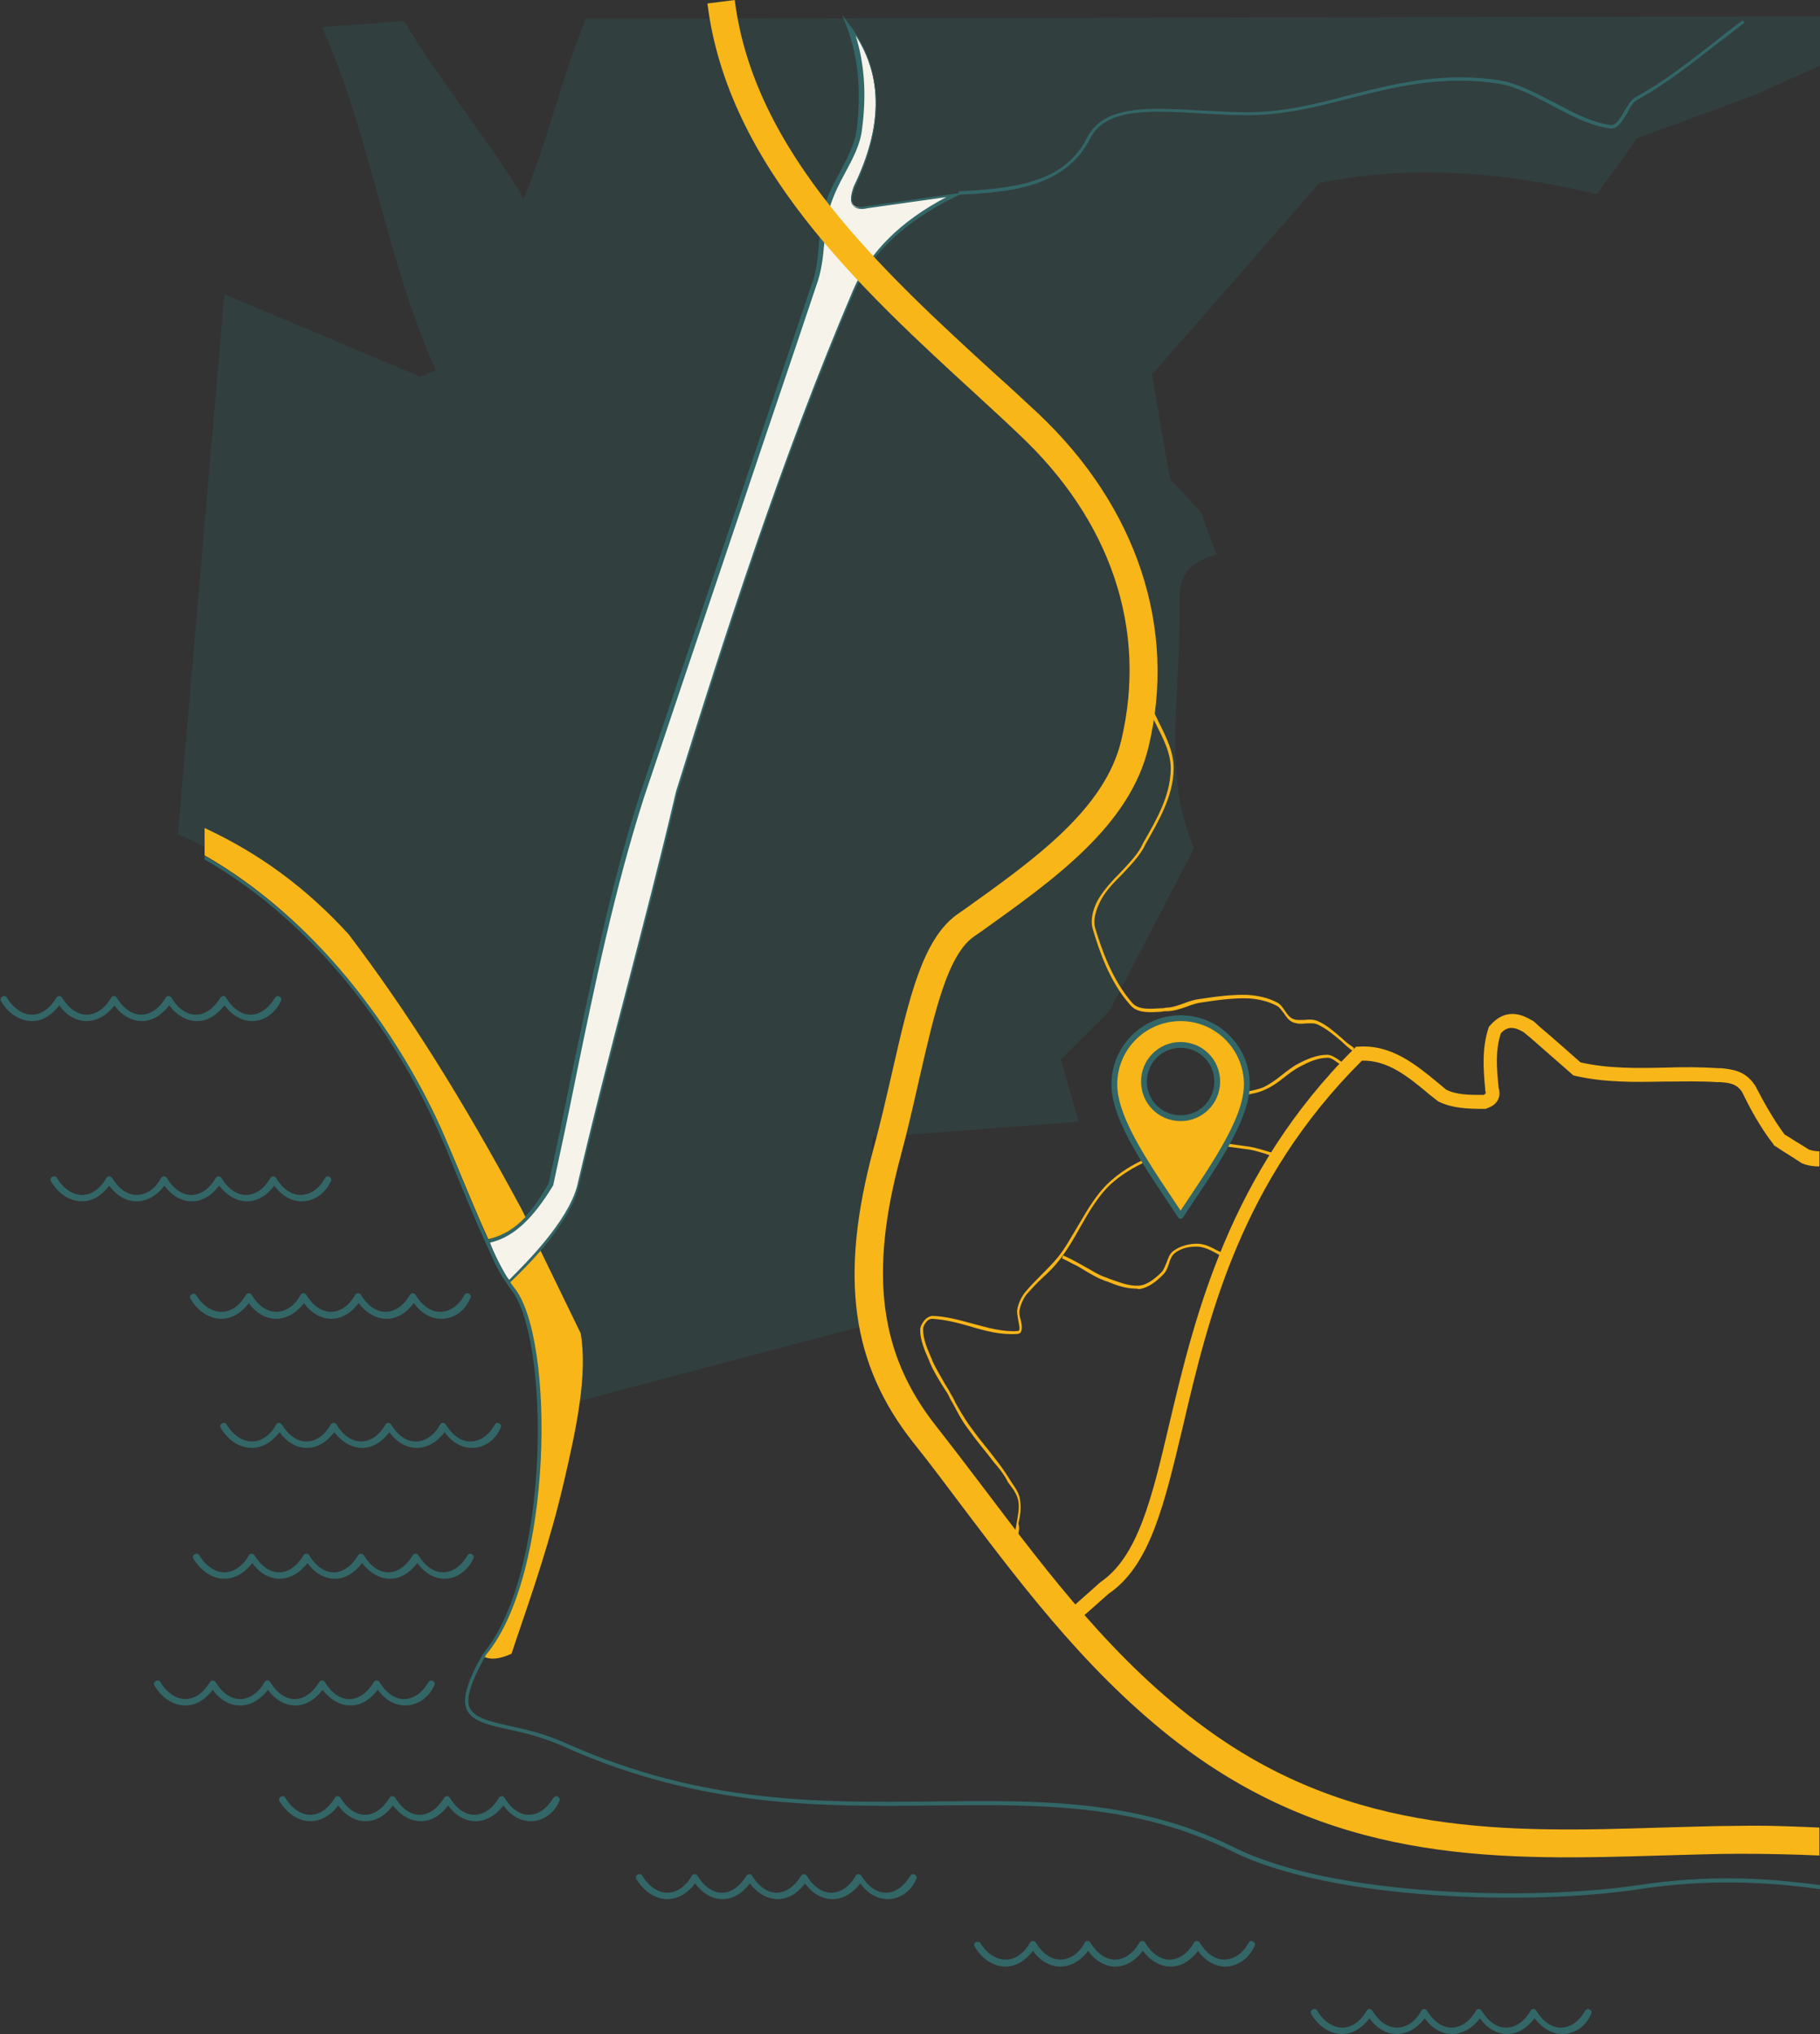 <?xml version="1.0" encoding="UTF-8"?> <!-- Generator: Adobe Illustrator 24.1.2, SVG Export Plug-In . SVG Version: 6.00 Build 0) --> <svg xmlns="http://www.w3.org/2000/svg" xmlns:xlink="http://www.w3.org/1999/xlink" id="Layer_1" x="0px" y="0px" viewBox="0 0 313.1 349.8" style="enable-background:new 0 0 313.1 349.8;" xml:space="preserve"><rect x="0" y="0" width="313.1" height="349.8" fill="#333333" stroke="none"/> <style type="text/css"> .st0{opacity:0.25;fill:#336767;} .st1{fill:#336667;} .st2{fill:#F8B618;} .st3{fill:#F8B618;stroke:#336667;stroke-linecap:round;stroke-linejoin:round;stroke-miterlimit:10;} .st4{fill:#F6F3EB;} </style> <path class="st0" d="M38.6,50.6c0,0,22.4,9.4,33.7,14.2c3.8-1.4-1.1,0.3,2.7-1.1C66.5,45,63.8,23.3,55.4,4.7 C59.1,4.3,65.8,4,69.5,3.6c6.1,10.3,14.5,20.3,20.6,30.6c4.3-10.5,6.4-20.5,10.7-31c76.9-0.1,153.9-0.3,230.9-0.4 c-9.8,4.5-19.6,8.9-29.5,13.4c-6.9,2.5-13.7,5.1-20.6,7.6c-2.3,3.2-4.6,6.4-6.9,9.6c-16.9-4.1-32.9-5-47.8-1.9 c-9.5,11-19.1,21.9-28.7,32.9c1,6,2,12,3.1,18c1.8,1.9,3.6,3.8,5.3,5.7c0.9,2.4,1.8,4.8,2.7,7.3c-7,1.9-6.4,5.4-6.4,11.4 c0,14.3-2.8,26.4,2.5,39.1c-4.8,9.3-9.7,18.6-14.5,27.9c-2.8,2.8-5.6,5.6-8.4,8.4c1,3.6,2,7.1,3.1,10.7c-11.8,0.9-23.7,1.8-35.5,2.7 c-0.6,10.8-1.3,21.7-1.9,32.5l-55.2,14.6c-0.2-10.1-2.1-18.9-4.8-22.3c-3.8-4.8-9.5-20.3-12.4-27.8c-14.4-37.6-45.2-49.1-45.2-49.1 L38.6,50.6z"></path> <path class="st1" d="M164.9,33.5v-0.6c9.8-0.5,18.2-1.5,22.1-9.2c2.9-5.7,10.6-5.2,19.6-4.7c2.4,0.1,4.9,0.3,7.4,0.3 c6.3,0.1,12-1.3,18-2.9c7.9-2,16.1-4.1,25.9-2.6c3.1,0.5,6.3,2.2,9.4,3.8c3.2,1.7,6.6,3.5,9.8,3.9c0.9,0.1,1.6-1.1,2.3-2.3 c0.6-1,1.2-2.1,2-2.5c4.8-2.6,9.5-6.3,14.1-9.9c1.5-1.2,2.9-2.3,4.3-3.3l0.3,0.4c-1.4,1.1-2.8,2.2-4.3,3.3c-4.6,3.6-9.4,7.4-14.2,10 c-0.7,0.4-1.2,1.3-1.7,2.3c-0.8,1.3-1.6,2.7-2.8,2.6c-3.4-0.4-6.8-2.2-10-3.9c-3-1.6-6.2-3.3-9.2-3.8c-9.7-1.5-17.8,0.5-25.7,2.5 c-6.1,1.6-11.8,3-18.2,2.9c-2.5,0-5-0.2-7.4-0.3c-8.8-0.5-16.4-1-19.1,4.4C183.1,32.6,172.6,33.1,164.9,33.5z"></path> <path class="st2" d="M232.8,180.8c-0.7-0.5-1.4-1.1-2-1.7c-1.3-1.1-2.6-2.2-4.1-2.9c-0.6-0.3-1.3-0.2-2-0.2 c-0.8,0.1-1.5,0.1-2.3-0.2c-0.7-0.3-1.1-0.9-1.5-1.5c-0.4-0.5-0.7-1-1.2-1.3c-1.5-0.8-3.2-1.2-4.9-1.3c-2.7-0.1-5.4,0.3-8.1,0.7 c-0.8,0.1-1.7,0.4-2.5,0.7c-1.1,0.4-2.3,0.8-3.5,0.8c-0.3,0-0.6,0-0.9,0.1c-1.9,0.1-4.1,0.3-5.3-1.1c-3.6-4-5.4-9.4-6.5-13.1 c-0.6-2,0.4-4.3,1.1-5.4c1-1.6,2.3-3,3.6-4.3c1.3-1.4,2.7-2.8,3.6-4.4l0.4-0.8c2.3-4,4.6-8,4.7-12.5c0.1-2.8-1.3-5.4-2.6-8 c-0.7-1.3-1.3-2.6-1.8-4l0.5-0.2c0.5,1.3,1.2,2.6,1.8,3.9c1.3,2.6,2.7,5.3,2.6,8.3c-0.1,4.5-2.5,8.7-4.8,12.7l-0.4,0.8 c-1,1.7-2.4,3.1-3.7,4.5c-1.3,1.3-2.6,2.6-3.5,4.2c-0.5,0.9-1.6,3.1-1.1,5c1.1,3.6,2.9,8.9,6.4,12.9c1.1,1.2,3.1,1,4.8,0.9 c0.3,0,0.6,0,0.9-0.1c1.1,0,2.2-0.4,3.3-0.8c0.8-0.3,1.7-0.6,2.6-0.7c2.7-0.4,5.5-0.8,8.2-0.7c1.8,0.1,3.6,0.5,5.1,1.3 c0.6,0.3,1,0.9,1.4,1.5s0.8,1.1,1.3,1.3c0.6,0.3,1.3,0.2,2,0.2c0.8-0.1,1.6-0.1,2.3,0.2c1.6,0.7,2.9,1.9,4.2,3 c0.6,0.6,1.3,1.1,2,1.6L232.8,180.8z"></path> <path class="st2" d="M195.3,221.6c-1.7,0-3.3-0.6-4.8-1.2c-0.3-0.1-0.6-0.2-0.8-0.3c-1.1-0.4-2-1-2.9-1.5c-0.5-0.3-1-0.6-1.5-0.9 c-0.9-0.4-1.7-0.9-2.6-1.3l0.2-0.5c0.9,0.4,1.7,0.8,2.6,1.3c0.5,0.3,1.1,0.6,1.6,0.9c0.9,0.5,1.8,1.1,2.9,1.5 c0.3,0.1,0.6,0.2,0.8,0.3c1.7,0.6,3.4,1.3,5.1,1.2c1.5-0.1,2.9-1.3,3.9-2.3c0.4-0.4,0.6-1,0.9-1.7c0.3-0.8,0.5-1.5,1.2-2 c1.1-0.8,2.7-1.3,4.4-1.2c1.1,0.1,2.1,0.6,3,1.1c0.5,0.2,0.9,0.5,1.3,0.6l-0.2,0.5c-0.5-0.2-0.9-0.4-1.4-0.7c-0.9-0.5-1.8-0.9-2.8-1 c-1.6-0.1-3.1,0.3-4.1,1.1c-0.5,0.4-0.8,1.1-1,1.8s-0.5,1.4-1,1.9c-1.1,1.1-2.5,2.3-4.2,2.5C195.7,221.6,195.5,221.6,195.3,221.6z"></path> <path class="st2" d="M175.2,263.8l-0.6-0.1c0.1-0.6,0.2-1.2,0.3-1.8c0.2-1.2,0.5-2.5,0.3-3.7c-0.2-1.1-0.8-2-1.5-2.9 c-0.2-0.3-0.4-0.5-0.5-0.8c-0.6-1.1-1.4-2.1-2.2-3c-0.3-0.4-0.6-0.8-1-1.3s-0.8-1-1.2-1.5c-0.9-1.1-1.7-2.2-2.5-3.3 c-0.9-1.2-1.6-2.6-2.3-3.9c-0.3-0.5-0.6-1-0.8-1.5c-0.3-0.6-0.7-1.1-1-1.6c-0.8-1.3-1.6-2.6-2.2-4l-0.2-0.5 c-0.7-1.6-1.5-3.4-1.5-5.2c0-0.5,0.3-1.1,0.7-1.6s1-0.8,1.5-0.8c2.3,0.1,4.5,0.7,6.7,1.3c2.6,0.7,5.3,1.5,7.9,1.3 c0.1,0,0.2-0.1,0.2-0.1c0.2-0.2,0-1-0.1-1.6c-0.1-0.7-0.3-1.4-0.2-2c0.2-1.1,0.7-2.1,1.3-2.9c0.9-1.1,1.9-2.1,2.8-3c1-1,2-2,2.9-3.1 c1.3-1.6,2.3-3.5,3.4-5.3c1.7-2.9,3.4-5.9,5.9-8c4.1-3.6,9.6-5.2,13.4-6.2c2.4-0.6,4.9-0.3,7.4,0.1c0.7,0.1,1.4,0.2,2.1,0.3 c1.1,0.1,2.1,0.4,3.2,0.7c0.4,0.1,0.9,0.3,1.3,0.4l-0.1,0.5c-0.5-0.1-0.9-0.3-1.3-0.4c-1-0.3-2-0.6-3.1-0.7 c-0.7-0.1-1.4-0.2-2.2-0.3c-2.4-0.3-4.9-0.7-7.2-0.1c-3.7,0.9-9.2,2.6-13.2,6c-2.5,2.1-4.2,5.1-5.8,7.9c-1,1.8-2.1,3.7-3.4,5.4 c-0.9,1.2-1.9,2.2-3,3.2c-1,0.9-1.9,1.9-2.8,2.9c-0.6,0.8-1,1.7-1.2,2.7c-0.1,0.4,0,1.1,0.2,1.7c0.2,0.8,0.3,1.6,0,2.1 c-0.1,0.2-0.4,0.3-0.6,0.3c-2.8,0.2-5.5-0.5-8.1-1.3c-2.1-0.6-4.4-1.2-6.6-1.3c-0.3,0-0.7,0.2-1,0.6c-0.3,0.4-0.5,0.8-0.5,1.2 c0,1.7,0.7,3.3,1.4,4.9l0.2,0.5c0.6,1.4,1.4,2.6,2.1,3.9c0.3,0.5,0.7,1.1,1,1.7c0.3,0.5,0.6,1,0.8,1.5c0.7,1.3,1.5,2.6,2.3,3.8 c0.8,1.1,1.6,2.2,2.5,3.3c0.4,0.5,0.8,1,1.2,1.5c0.3,0.4,0.6,0.8,1,1.3c0.8,1,1.5,2,2.2,3.1c0.2,0.3,0.3,0.5,0.5,0.8 c0.7,1,1.4,2,1.5,3.2c0.2,1.3,0,2.6-0.3,3.9C175.4,262.6,175.3,263.2,175.2,263.8z"></path> <path class="st2" d="M205,196.8l-0.5-0.2c0.2-0.5,0.4-1,0.5-1.6c0.3-1.1,0.7-2.2,1.4-3.1c1-1.3,2.5-2.4,4.4-3.2 c1-0.5,2.2-0.7,3.3-0.9s2.2-0.4,3.2-0.8c1.1-0.5,2.2-1.3,3.2-2.1c0.9-0.7,1.9-1.5,2.9-2c1.3-0.7,3.1-1.5,4.9-1.5 c0.7,0,1.3,0.4,1.9,0.8c0.3,0.2,0.5,0.4,0.8,0.5l-0.2,0.5c-0.3-0.2-0.6-0.4-0.9-0.6c-0.5-0.4-1-0.7-1.5-0.7l0,0 c-1.7,0-3.4,0.8-4.7,1.5c-1,0.5-1.9,1.2-2.8,1.9c-1,0.8-2.1,1.6-3.3,2.1c-1,0.5-2.2,0.7-3.3,0.9s-2.2,0.4-3.2,0.8 c-1.8,0.8-3.2,1.8-4.2,3.1c-0.6,0.8-0.9,1.9-1.3,2.9C205.4,195.7,205.2,196.2,205,196.8z"></path> <path class="st1" d="M51.9,206.6c-1.8,0-3.5-1-4.7-2.7c-1.3,1.7-2.9,2.7-4.7,2.7s-3.5-1-4.8-2.7c-1.3,1.7-2.9,2.7-4.7,2.7 s-3.5-1-4.7-2.7c-1.3,1.7-3,2.7-4.8,2.7s-3.5-1-4.7-2.7c-1.3,1.7-2.9,2.7-4.7,2.7c-2,0-4-1.2-5.3-3.4c-0.2-0.3-0.1-0.7,0.2-0.8 c0.3-0.2,0.7-0.1,0.8,0.2c1.1,1.8,2.7,2.9,4.3,2.9s3.1-1,4.2-2.9c0.2-0.4,0.8-0.4,1,0c1.1,1.8,2.6,2.9,4.2,2.9s3.2-1,4.2-2.9 c0.1-0.2,0.3-0.3,0.5-0.3l0,0c0.2,0,0.4,0.1,0.5,0.3c1.1,1.8,2.6,2.9,4.2,2.9c1.6,0,3.1-1,4.2-2.9c0.2-0.4,0.8-0.4,1,0 c1.1,1.8,2.6,2.9,4.2,2.9c1.6,0,3.1-1,4.2-2.9c0.2-0.4,0.8-0.4,1,0c1.1,1.8,2.6,2.9,4.2,2.9c1.6,0,3.2-1,4.2-2.9 c0.2-0.3,0.5-0.4,0.8-0.2s0.4,0.5,0.2,0.8C55.9,205.3,54,206.6,51.9,206.6z"></path> <path class="st1" d="M43.4,175.6c-1.8,0-3.5-1-4.8-2.7c-1.3,1.7-2.9,2.7-4.7,2.7s-3.5-1-4.8-2.7c-1.3,1.7-2.9,2.7-4.7,2.7 c-1.8,0-3.5-1-4.7-2.7c-1.3,1.7-3,2.7-4.8,2.7s-3.5-1-4.7-2.7c-1.3,1.7-2.9,2.7-4.7,2.7c-2,0-4-1.2-5.3-3.4 c-0.2-0.3-0.1-0.7,0.2-0.8c0.3-0.2,0.7-0.1,0.8,0.2c1.1,1.8,2.7,2.9,4.3,2.9s3.1-1.1,4.2-2.9c0.2-0.4,0.8-0.4,1,0 c1.1,1.8,2.6,2.9,4.2,2.9s3.2-1.1,4.2-2.9c0.2-0.4,0.8-0.4,1,0c1.1,1.8,2.6,2.9,4.2,2.9c1.6,0,3.1-1.1,4.2-2.9 c0.1-0.2,0.3-0.3,0.5-0.3s0.4,0.1,0.5,0.3c1.1,1.8,2.6,2.9,4.2,2.9c1.6,0,3.1-1.1,4.2-2.9c0.2-0.4,0.8-0.4,1,0 c1.1,1.8,2.6,2.9,4.2,2.9c1.6,0,3.1-1.1,4.2-2.9c0.2-0.3,0.5-0.4,0.8-0.2s0.4,0.5,0.2,0.8C47.3,174.3,45.4,175.6,43.4,175.6z"></path> <path class="st1" d="M75.9,226.8c-1.8,0-3.5-1-4.7-2.7c-1.3,1.7-2.9,2.7-4.7,2.7c-1.8,0-3.5-1-4.8-2.7c-1.3,1.7-2.9,2.7-4.7,2.7 s-3.5-1-4.7-2.7c-1.3,1.7-3,2.7-4.8,2.7s-3.5-1-4.7-2.7c-1.3,1.7-2.9,2.7-4.7,2.7c-2,0-4-1.2-5.3-3.4c-0.2-0.3-0.1-0.7,0.2-0.8 c0.3-0.2,0.7-0.1,0.8,0.2c1.1,1.8,2.7,2.8,4.3,2.8s3.1-1,4.2-2.9c0.2-0.4,0.8-0.4,1,0c1.1,1.8,2.6,2.9,4.2,2.9c1.6,0,3.2-1,4.2-2.9 c0.1-0.2,0.3-0.3,0.5-0.3l0,0c0.2,0,0.4,0.1,0.5,0.3c1.1,1.8,2.6,2.9,4.2,2.9s3.1-1,4.2-2.9c0.2-0.4,0.8-0.4,1,0 c1.1,1.8,2.6,2.9,4.2,2.9s3.1-1,4.2-2.9c0.2-0.4,0.8-0.4,1,0c1.1,1.8,2.6,2.9,4.2,2.9s3.2-1,4.2-2.9c0.2-0.3,0.5-0.4,0.8-0.2 s0.4,0.5,0.2,0.8C79.9,225.6,78,226.8,75.9,226.8z"></path> <path class="st1" d="M81.2,249c-1.8,0-3.5-1-4.7-2.7c-1.3,1.7-3,2.7-4.8,2.7s-3.5-1-4.7-2.7c-1.3,1.7-2.9,2.7-4.7,2.7 s-3.5-1-4.8-2.7c-1.3,1.7-2.9,2.7-4.7,2.7s-3.5-1-4.7-2.7c-1.3,1.7-3,2.7-4.8,2.7c-2,0-4-1.2-5.3-3.4c-0.2-0.3-0.1-0.7,0.2-0.8 c0.3-0.2,0.7-0.1,0.8,0.2c1.1,1.8,2.7,2.9,4.3,2.9s3.2-1,4.2-2.9c0.2-0.4,0.8-0.4,1,0c1.1,1.8,2.6,2.9,4.2,2.9c1.6,0,3.1-1,4.2-2.9 c0.1-0.2,0.3-0.3,0.5-0.3l0,0c0.2,0,0.4,0.1,0.5,0.3c1.1,1.8,2.6,2.9,4.2,2.9c1.6,0,3.1-1,4.2-2.9c0.1-0.2,0.3-0.3,0.5-0.3l0,0 c0.2,0,0.4,0.1,0.5,0.3c1.1,1.8,2.6,2.9,4.2,2.9s3.2-1,4.2-2.9c0.2-0.4,0.8-0.4,1,0c1.1,1.8,2.6,2.9,4.2,2.9s3.2-1,4.2-2.9 c0.2-0.3,0.5-0.4,0.8-0.2s0.4,0.5,0.2,0.8C85.2,247.7,83.3,249,81.2,249z"></path> <path class="st1" d="M69.7,293.3c-1.8,0-3.5-1-4.7-2.7c-1.3,1.7-2.9,2.7-4.7,2.7s-3.5-1-4.8-2.7c-1.3,1.7-2.9,2.7-4.7,2.7 s-3.5-1-4.7-2.7c-1.3,1.7-3,2.7-4.8,2.7s-3.5-1-4.7-2.7c-1.3,1.7-2.9,2.7-4.7,2.7c-2,0-4-1.2-5.3-3.4c-0.2-0.3-0.1-0.7,0.2-0.8 c0.3-0.2,0.7-0.1,0.8,0.2c1.1,1.8,2.7,2.9,4.3,2.9s3.1-1.1,4.2-2.9c0.1-0.2,0.3-0.3,0.5-0.3l0,0c0.2,0,0.4,0.1,0.5,0.3 c1.1,1.8,2.6,2.9,4.2,2.9c1.6,0,3.2-1.1,4.2-2.9c0.1-0.2,0.3-0.3,0.5-0.3l0,0c0.2,0,0.4,0.1,0.5,0.3c1.1,1.8,2.6,2.9,4.2,2.9 s3.1-1.1,4.2-2.9c0.2-0.4,0.8-0.4,1,0c1.1,1.8,2.6,2.9,4.2,2.9c1.6,0,3.1-1.1,4.2-2.9c0.2-0.4,0.8-0.4,1,0c1.1,1.8,2.6,2.9,4.2,2.9 s3.2-1.1,4.2-2.9c0.2-0.3,0.5-0.4,0.8-0.2c0.3,0.2,0.4,0.5,0.2,0.8C73.7,292,71.8,293.3,69.7,293.3z"></path> <path class="st1" d="M76.5,271.5c-1.8,0-3.5-1-4.7-2.7c-1.3,1.7-2.9,2.7-4.7,2.7c-1.8,0-3.5-1-4.8-2.7c-1.3,1.7-2.9,2.7-4.7,2.7 s-3.5-1-4.7-2.7c-1.3,1.7-3,2.7-4.8,2.7s-3.5-1-4.7-2.7c-1.3,1.7-3,2.7-4.8,2.7c-2,0-3.9-1.2-5.3-3.4c-0.2-0.3-0.1-0.7,0.2-0.8 c0.3-0.2,0.7-0.1,0.8,0.2c1.1,1.8,2.7,2.9,4.3,2.9s3.2-1.1,4.2-2.9c0.2-0.4,0.8-0.4,1,0c1.1,1.8,2.6,2.9,4.2,2.9 c1.6,0,3.1-1.1,4.2-2.9c0.1-0.2,0.3-0.3,0.5-0.3l0,0c0.2,0,0.4,0.1,0.5,0.3c1.1,1.8,2.6,2.9,4.2,2.9c1.6,0,3.1-1.1,4.2-2.9 c0.1-0.2,0.3-0.3,0.5-0.3l0,0c0.2,0,0.4,0.1,0.5,0.3c1.1,1.8,2.6,2.9,4.2,2.9s3.1-1.1,4.2-2.9c0.1-0.2,0.3-0.3,0.5-0.3l0,0 c0.2,0,0.4,0.1,0.5,0.3c1.1,1.8,2.6,2.9,4.2,2.9s3.2-1.1,4.2-2.9c0.2-0.3,0.5-0.4,0.8-0.2c0.3,0.2,0.4,0.5,0.2,0.8 C80.4,270.2,78.5,271.5,76.5,271.5z"></path> <path class="st1" d="M91.3,313.2c-1.8,0-3.5-1-4.7-2.7c-1.3,1.7-3,2.7-4.8,2.7s-3.5-1-4.7-2.7c-1.3,1.7-2.9,2.7-4.7,2.7 c-1.8,0-3.5-1-4.8-2.7c-1.3,1.7-2.9,2.7-4.7,2.7s-3.5-1-4.7-2.7c-1.3,1.7-3,2.7-4.8,2.7c-2,0-3.9-1.2-5.3-3.4 c-0.2-0.3-0.1-0.7,0.2-0.8c0.3-0.2,0.7-0.1,0.8,0.2c1.1,1.8,2.7,2.9,4.3,2.9s3.1-1.1,4.2-2.9c0.1-0.2,0.3-0.3,0.5-0.3l0,0 c0.2,0,0.4,0.1,0.5,0.3c1.1,1.8,2.6,2.9,4.2,2.9s3.1-1.1,4.2-2.9c0.2-0.4,0.8-0.4,1,0c1.1,1.8,2.6,2.9,4.2,2.9s3.1-1.1,4.2-2.9 c0.1-0.2,0.3-0.3,0.5-0.3l0,0c0.2,0,0.4,0.1,0.5,0.3c1.1,1.8,2.6,2.9,4.2,2.9s3.2-1.1,4.2-2.9c0.1-0.2,0.3-0.3,0.5-0.3l0,0 c0.2,0,0.4,0.1,0.5,0.3c1.1,1.8,2.6,2.9,4.2,2.9s3.1-1.1,4.2-2.9c0.2-0.3,0.5-0.4,0.8-0.2c0.3,0.2,0.4,0.5,0.2,0.8 C95.3,311.9,93.4,313.2,91.3,313.2z"></path> <path class="st1" d="M152.7,326.6c-1.8,0-3.5-1-4.7-2.7c-1.3,1.7-3,2.7-4.8,2.7s-3.5-1-4.7-2.7c-1.3,1.7-2.9,2.7-4.7,2.7 s-3.5-1-4.8-2.7c-1.3,1.7-2.9,2.7-4.7,2.7s-3.5-1-4.7-2.7c-1.3,1.7-3,2.7-4.8,2.7c-2,0-3.9-1.2-5.3-3.4c-0.2-0.3-0.1-0.7,0.2-0.8 c0.3-0.2,0.7-0.1,0.8,0.2c1.1,1.8,2.7,2.9,4.3,2.9c1.6,0,3.2-1.1,4.2-2.9c0.1-0.2,0.3-0.3,0.5-0.3l0,0c0.2,0,0.4,0.1,0.5,0.3 c1.1,1.8,2.6,2.9,4.2,2.9s3.1-1.1,4.2-2.9c0.2-0.4,0.8-0.4,1,0c1.1,1.8,2.6,2.9,4.2,2.9c1.6,0,3.1-1.1,4.2-2.9c0.2-0.4,0.8-0.4,1,0 c1.1,1.8,2.6,2.9,4.2,2.9c1.6,0,3.2-1.1,4.2-2.9c0.1-0.2,0.3-0.3,0.5-0.3l0,0c0.2,0,0.4,0.1,0.5,0.3c1.1,1.8,2.6,2.9,4.2,2.9 s3.1-1.1,4.2-2.9c0.2-0.3,0.5-0.4,0.8-0.2c0.3,0.2,0.4,0.5,0.2,0.8C156.7,325.3,154.8,326.6,152.7,326.6z"></path> <path class="st1" d="M210.8,338.2c-1.8,0-3.5-1-4.7-2.7c-1.3,1.7-2.9,2.7-4.7,2.7s-3.5-1-4.8-2.7c-1.3,1.7-2.9,2.7-4.7,2.7 s-3.5-1-4.7-2.7c-1.3,1.7-3,2.7-4.8,2.7s-3.5-1-4.7-2.7c-1.3,1.7-2.9,2.7-4.7,2.7c-2,0-4-1.2-5.3-3.4c-0.2-0.3-0.1-0.7,0.2-0.8 s0.7-0.1,0.8,0.2c1.1,1.8,2.7,2.8,4.3,2.8s3.1-1,4.2-2.9c0.2-0.4,0.8-0.4,1,0c1.1,1.8,2.6,2.9,4.2,2.9c1.6,0,3.2-1,4.2-2.9 c0.1-0.2,0.3-0.3,0.5-0.3l0,0c0.2,0,0.4,0.1,0.5,0.3c1.1,1.8,2.6,2.9,4.2,2.9s3.1-1,4.2-2.9c0.2-0.4,0.8-0.4,1,0 c1.1,1.8,2.6,2.9,4.2,2.9c1.6,0,3.1-1,4.2-2.9c0.2-0.4,0.8-0.4,1,0c1.1,1.8,2.6,2.9,4.2,2.9c1.6,0,3.2-1,4.2-2.9 c0.2-0.3,0.5-0.4,0.8-0.2c0.3,0.2,0.4,0.5,0.2,0.8C214.8,336.9,212.8,338.2,210.8,338.2z"></path> <path class="st1" d="M268.8,349.8c-1.8,0-3.5-1-4.8-2.7c-1.3,1.7-2.9,2.7-4.7,2.7c-1.8,0-3.5-1-4.7-2.7c-1.3,1.7-3,2.7-4.8,2.7 s-3.5-1-4.7-2.7c-1.3,1.7-3,2.7-4.8,2.7s-3.5-1-4.7-2.7c-1.3,1.7-2.9,2.7-4.7,2.7c-2,0-4-1.2-5.3-3.4c-0.2-0.3-0.1-0.7,0.2-0.8 c0.3-0.2,0.7-0.1,0.8,0.2c1.1,1.8,2.7,2.9,4.3,2.9s3.1-1,4.2-2.9c0.2-0.4,0.8-0.4,1,0c1.1,1.8,2.6,2.9,4.2,2.9c1.6,0,3.2-1,4.2-2.9 c0.2-0.4,0.8-0.4,1,0c1.1,1.8,2.6,2.9,4.2,2.9c1.6,0,3.1-1,4.2-2.9c0.1-0.2,0.3-0.3,0.5-0.3s0.4,0.1,0.5,0.3 c1.1,1.8,2.6,2.9,4.2,2.9s3.1-1,4.2-2.9c0.1-0.2,0.3-0.3,0.5-0.3l0,0c0.2,0,0.4,0.1,0.5,0.3c1.1,1.8,2.6,2.9,4.2,2.9s3.1-1,4.2-2.9 c0.2-0.3,0.5-0.4,0.8-0.2c0.3,0.2,0.4,0.5,0.2,0.8C272.8,348.5,270.9,349.8,268.8,349.8z"></path> <path class="st3" d="M203.1,175.1c-6.3,0-11.4,5.1-11.4,11.4s6.4,15,11.4,22.6c5-7.6,11.4-16.3,11.4-22.6S209.4,175.1,203.1,175.1z M203.1,192.3c-3.5,0-6.3-2.8-6.3-6.3s2.8-6.3,6.3-6.3s6.3,2.8,6.3,6.3C209.4,189.5,206.6,192.3,203.1,192.3z"></path> <g> <path class="st4" d="M146.9,32.1c5-10.3,5.3-19.7-0.9-27.9c2.2,5.7,2.5,11.7,1.8,17.8c-0.5,4.5-4,8.6-5.5,13.3 c-1.4,4.4-0.7,9.3-2.4,13.7c-9.9,29.3-19.7,58.6-29.6,88c-6.8,21.4-10.7,44.3-15.7,66.6c-2.9,5.1-6.2,9-10.8,9.9 c0.6,1.7,2.1,5.4,3.6,7c4-3.9,10.5-10.7,12-16.5c5.7-24.1,11.3-43.8,17-67.8c9.1-29.3,18.5-58.4,30.4-86.2 c3-6.9,8.9-12.4,17.4-16.6c-5.1,0.7-10.2,1.5-15.2,2.2C146.7,36,145.9,35,146.9,32.1L146.9,32.1z"></path> <path class="st1" d="M87.5,220.9l-0.2-0.2c-1.6-1.7-3.2-5.8-3.7-7.1l-0.1-0.3l0.3-0.1c4-0.8,7.3-3.9,10.6-9.7 c1.3-6,2.6-12.1,3.8-18.1c3.4-16.2,6.8-32.9,11.8-48.5c5.6-16.8,11.3-33.5,16.9-50.2c4.2-12.6,8.5-25.2,12.7-37.7 c0.9-2.3,1.1-4.9,1.3-7.3c0.2-2.1,0.4-4.4,1-6.4s1.6-3.9,2.6-5.7c1.3-2.5,2.6-4.9,2.9-7.5c0.8-6.7,0.2-12.5-1.8-17.7l-0.7-1.8 l1.2,1.6c5.9,7.9,6.2,17.1,0.9,28.2c-0.5,1.4-0.6,2.4-0.2,2.9c0.3,0.4,1,0.5,2,0.2l17-2.4l-1.6,0.8c-8.5,4.2-14.4,9.7-17.3,16.4 c-12.3,28.7-22.1,59.5-30.4,86.2c-2.8,12-5.7,23.1-8.5,33.9c-2.8,10.8-5.7,21.9-8.5,33.9C97.8,210.8,90,218.5,87.5,220.9 L87.5,220.9z M84.3,213.7c1.2,3.1,2.3,5.3,3.3,6.4c2.7-2.7,10.1-10,11.7-16.2c2.8-12,5.7-23.2,8.5-33.9c2.8-10.8,5.7-21.9,8.5-33.9 c8.3-26.7,18.2-57.5,30.5-86.3c2.8-6.5,8.2-11.8,16-15.9l-13.5,1.9c-1.2,0.3-2.1,0.1-2.5-0.4c-0.6-0.6-0.5-1.8,0.1-3.4l0,0 c4.9-10.1,5-18.6,0.3-25.9c1.5,4.8,1.9,10.1,1.1,16.1c-0.3,2.7-1.6,5.1-3,7.7c-1,1.8-1.9,3.7-2.5,5.6c-0.6,2-0.8,4.2-1,6.3 c-0.2,2.5-0.5,5-1.4,7.4c-4.2,12.6-8.5,25.1-12.7,37.7c-5.6,16.7-11.3,33.5-16.9,50.2c-5,15.6-8.5,32.3-11.8,48.5 c-1.2,6-2.5,12.1-3.8,18.1v0.1C91.7,209.6,88.3,212.8,84.3,213.7z"></path> </g> <g> <path class="st2" d="M75.9,194.2c0.9,2.1,2.1,4.8,3.3,7.7c1.5,3.6,3.2,7.7,4.8,11.2c2.3-0.5,4.4-1.7,6.4-3.8l-0.8-1.6 c-10.2-18.9-19.3-33.4-29.6-47c-7.2-7.9-15.3-13.9-24.8-18.3v4.7C54.1,157.9,68,176.7,75.9,194.2z"></path> <path class="st2" d="M88,284.4l0.8-2.4c2.9-8.5,5.9-17.2,8.2-27.1c2.2-9.4,4.1-18.5,2.9-25.6L93,215.1c-1.6,1.8-3.3,3.6-5.3,5.5 c0.1,0.2,0.2,0.3,0.3,0.5c0.1,0.1,0.2,0.3,0.3,0.4c7,8.7,6.7,49.3-4.9,63.1l-0.2,0.3C84.5,285.5,86,285.3,88,284.4z"></path> </g> <path class="st2" d="M313.1,314.3c-4.6-0.2-9.2-0.4-13.9-0.3c-4.5,0-9.1,0.2-13.5,0.3c-26.1,0.8-53,1.6-78.6-17.3 c-15.3-11.2-26.6-26.2-37.5-40.6c-2.8-3.7-5.7-7.5-8.6-11.2c-9.7-12.3-11.5-26.1-6.1-46.2c1.3-4.8,2.3-9.3,3.3-13.7 c2.6-11.3,4.8-21,9.3-24.2l1.3-0.9c12.6-9,25.6-18.2,28.8-31.8c4.9-20.4-2-41.2-18.9-57.2c-2.4-2.2-4.8-4.5-7.3-6.7 c-19.6-17.9-41.7-38.2-45-64.5l-4.7,0.6c3.5,28,26.3,49,46.4,67.4c2.5,2.3,4.9,4.5,7.2,6.7c15.9,14.9,22.1,33.6,17.6,52.6 c-2.8,11.9-15.1,20.6-27,29.1l-1.3,0.9c-5.9,4.3-8.2,14.3-11.1,27c-1,4.3-2,8.8-3.3,13.5c-5.8,21.8-3.8,36.8,7,50.4 c2.9,3.6,5.7,7.4,8.5,11.1c11.1,14.7,22.7,29.9,38.5,41.6c26.9,19.8,54.7,19,81.6,18.2c4.4-0.1,9-0.3,13.4-0.3 c4.6,0,9.3,0.1,13.8,0.3v-4.8H313.1z"></path> <path class="st2" d="M313.1,198c-0.7,0-1.3-0.1-1.9-0.3c-0.5-0.3-1.1-0.7-1.6-1c-0.9-0.5-1.7-1.1-2.6-1.6c-2-2.7-3.7-5.8-5.1-8.5 l-0.1-0.1c-1.6-2.4-3.9-2.6-5.7-2.8h-0.4c-3.1-0.2-6.2-0.2-9.2-0.1c-4.8,0.1-9.8,0.2-14.6-0.9c-2.3-2-4.6-4.1-7-6.1l-1.1-1l-0.2-0.1 c-1.1-0.6-4.2-2.6-7.2,0.8l-0.2,0.2l-0.1,0.2c-1.2,3.6-0.9,7.2-0.6,10.6v0.2c0.1,0.4,0.2,0.6-0.3,0.8c-2.4,0-4.6,0-6.4-0.9 c-0.4-0.3-0.8-0.7-1.2-1c-4-3.3-8.2-6.8-13.9-6.4h-0.4l-0.3,0.3c-21.6,21.4-27.5,46.3-31.8,64.4c-3,12.8-5.4,23-11.9,27.4l-6.3,5.6 l1.6,1.8l6.1-5.4c7.2-4.9,9.6-15.4,12.8-28.8c4.4-18.8,9.9-42.1,30.8-62.9c4.5-0.1,8,2.8,11.7,5.9c0.5,0.4,0.9,0.7,1.4,1.1l0.2,0.1 c2.3,1.1,5,1.2,7.6,1.2h0.4l0.2-0.1c1.8-0.6,2.5-1.9,2-3.6c-0.3-3.2-0.6-6.3,0.4-9.3c1.1-1.2,2.2-1.2,3.9-0.2l1.1,0.9 c2.4,2.1,4.8,4.2,7.2,6.3l0.2,0.2l0.3,0.1c5.2,1.2,10.4,1.1,15.5,1c3,0,6-0.1,9,0.1h0.4c1.6,0.1,2.9,0.2,3.9,1.7 c1.4,2.9,3.2,6.2,5.4,9l0.1,0.2l0.2,0.1c0.9,0.6,1.8,1.2,2.8,1.8l1.7,1.1l0.2,0.1c1,0.4,2,0.5,2.9,0.5V198H313.1z"></path> <path class="st1" d="M313.1,324.2c-9.4-1.3-19.5-1.8-31.3,0c-18.2,2.7-52.5,2-69.5-6.5c-16.7-8.3-33.6-8.1-51.4-7.9 c-19.6,0.2-39.9,0.5-63.3-9.9c-3.7-1.7-7.2-2.5-10-3.1c-3.5-0.8-6-1.4-6.8-3.1c-0.7-1.6,0.2-4.4,2.8-9.1 c11.6-13.8,11.9-54.4,4.9-63.1c-2.7-3.4-6.1-11.8-9.2-19.3c-1.2-3-2.4-5.8-3.3-7.9c-7.9-17.5-21.8-36.3-40.8-47.1v0.6 c18.7,10.7,32.5,29.3,40.2,46.7c1,2.1,2.1,4.9,3.3,7.9c3.1,7.5,6.6,16,9.3,19.5c3.2,4,5,16,4.4,29.1c-0.7,14.8-4.1,27.2-9.3,33.4 c-2.8,4.9-3.6,7.8-2.8,9.6c0.9,2,3.5,2.6,7.1,3.4c2.8,0.6,6.2,1.4,9.9,3.1c23.4,10.4,43.8,10.2,63.5,10c17.8-0.2,34.6-0.4,51.2,7.9 c17.1,8.5,51.6,9.3,69.9,6.5c11.8-1.8,21.9-1.3,31.3,0v-0.7H313.1z"></path> </svg> 